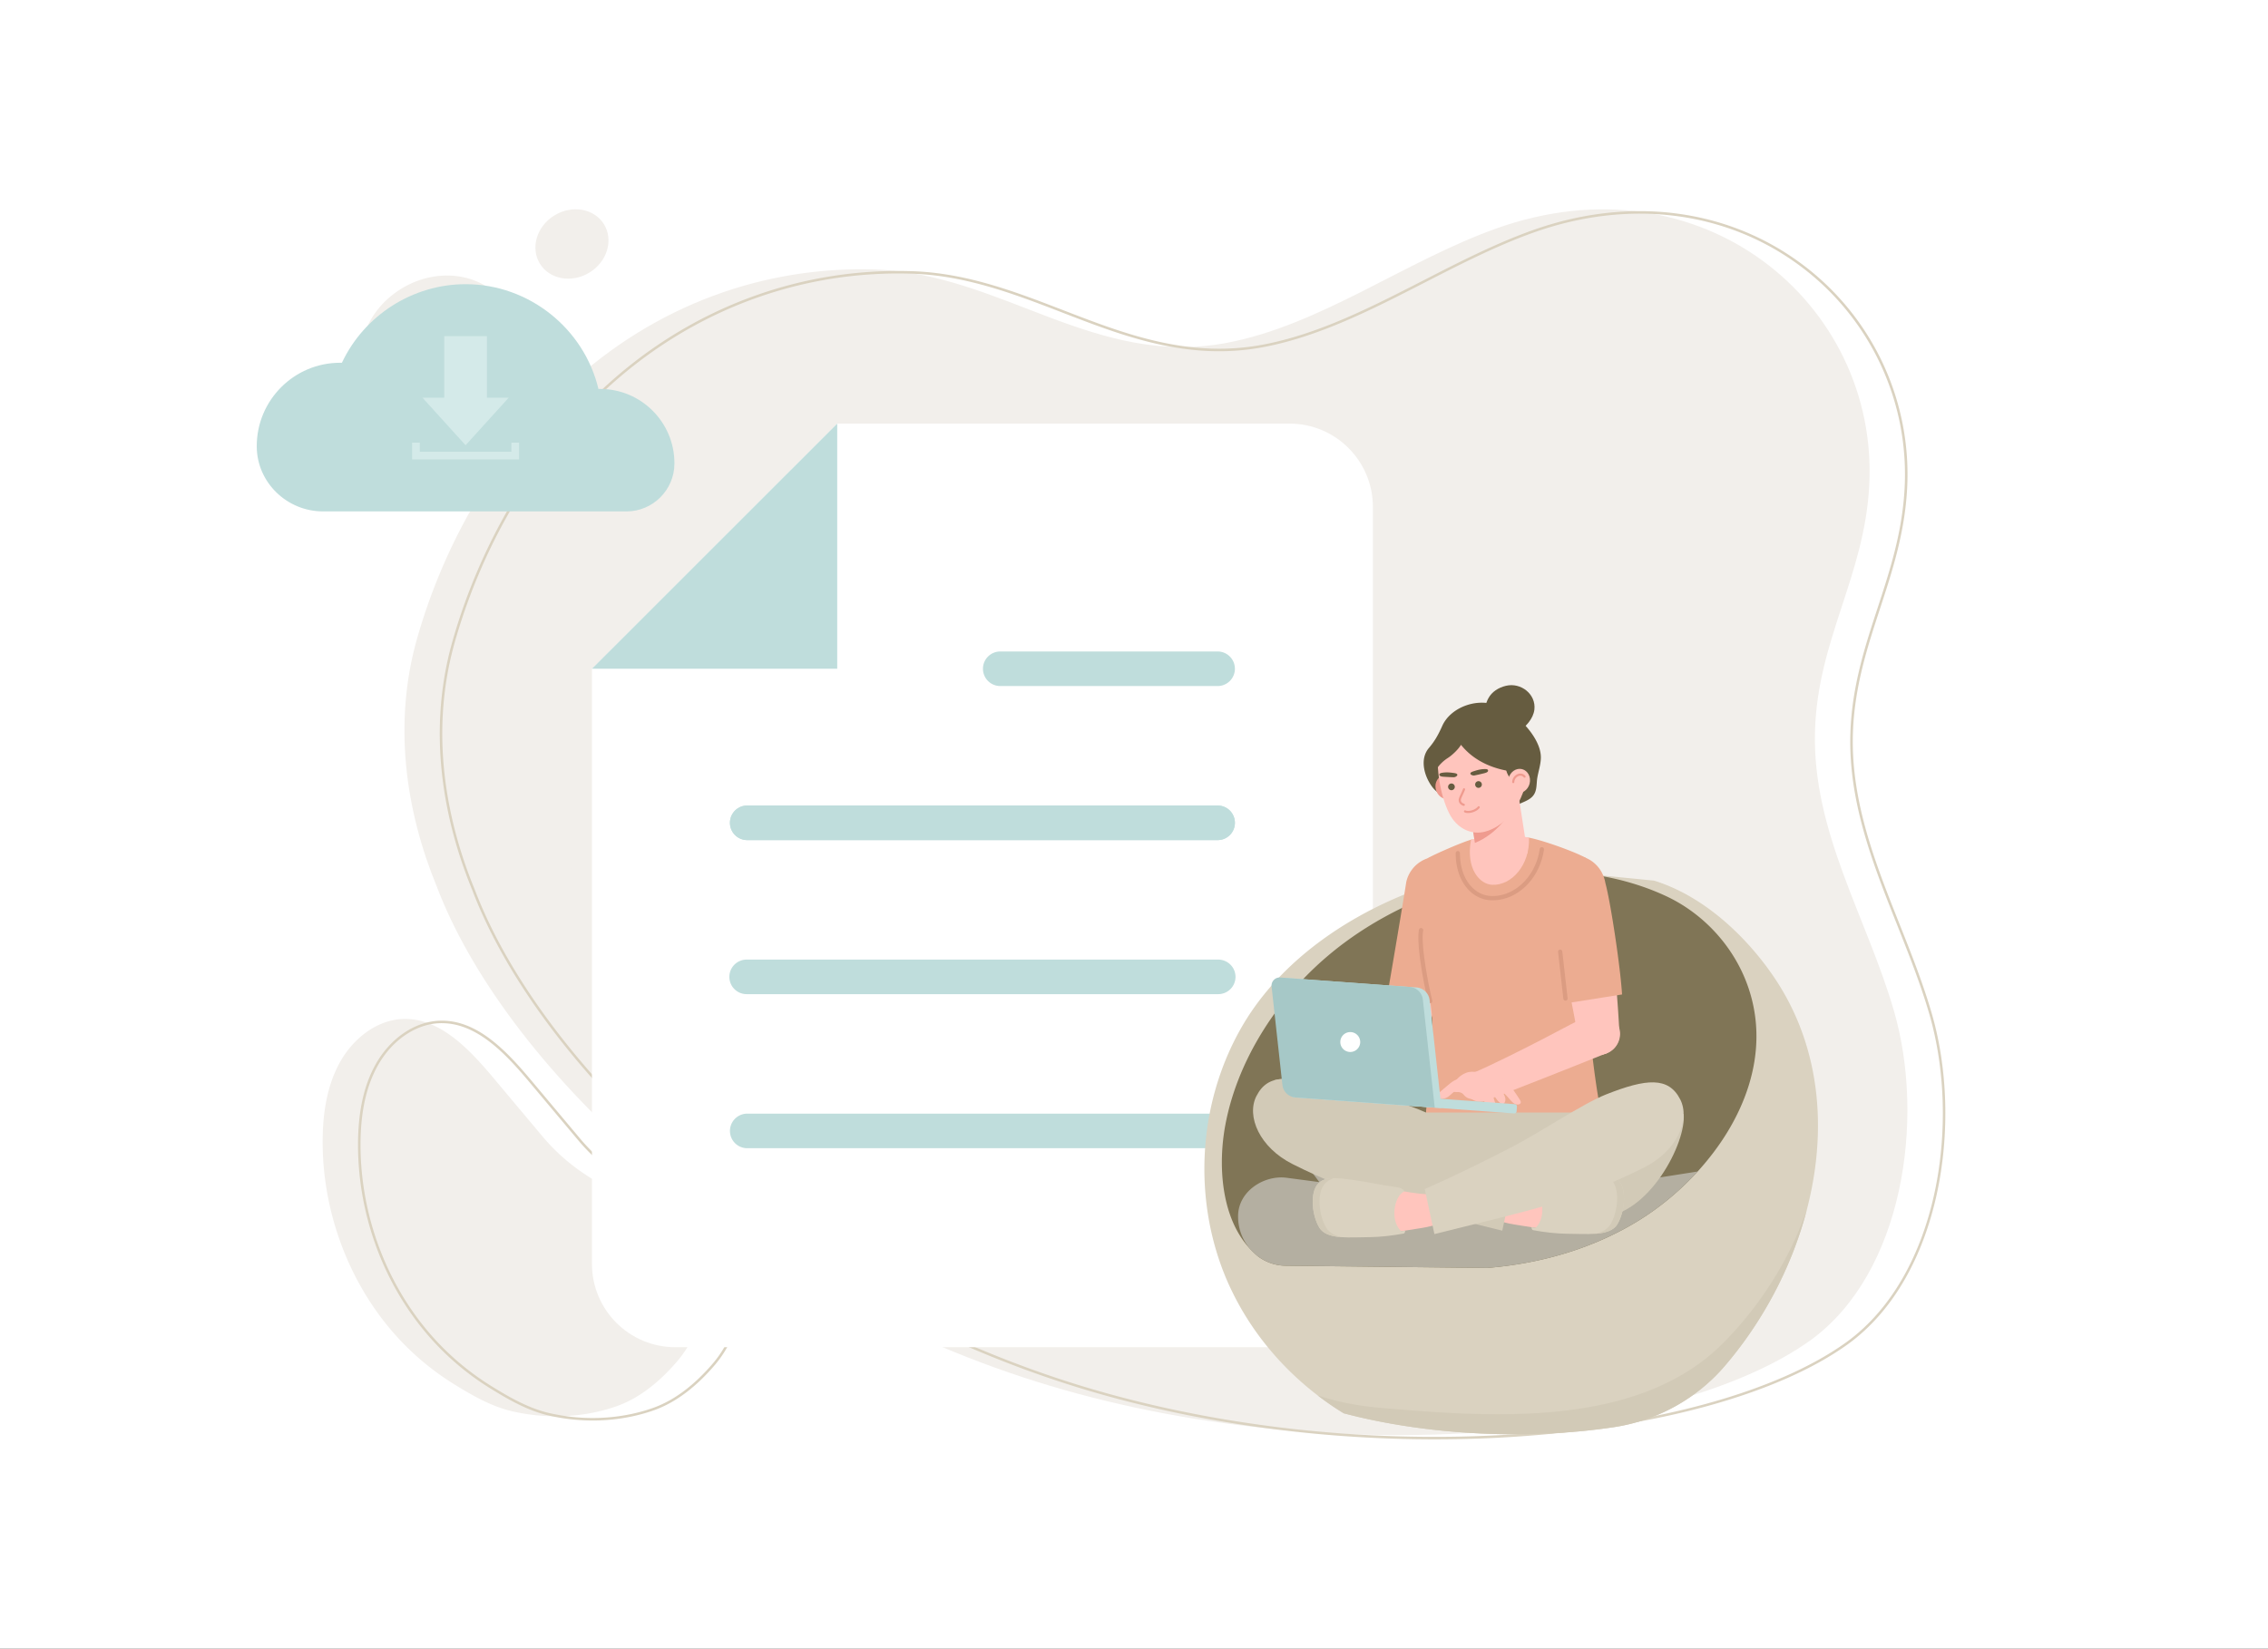<svg xmlns="http://www.w3.org/2000/svg" width="425" height="309" fill="none" viewBox="0 0 425 309"><rect x="0" y="0" width="425" height="309" fill="#333333" stroke="none"/><g clip-path="url(#clip0_401_1520)"><path fill="#fff" d="M425 0H0v309h425V0Z"/><path fill="#F2EFEB" d="M89.087 76.744c7.094-4.356 9.733-12.952 5.894-19.2-3.839-6.247-12.701-7.78-19.795-3.425-7.094 4.356-9.733 12.953-5.895 19.2 3.84 6.248 12.702 7.781 19.796 3.425ZM110.466 51.08c3.318-2.037 4.535-6.085 2.719-9.042-1.817-2.956-5.979-3.7-9.297-1.663-3.317 2.037-4.535 6.085-2.718 9.041 1.816 2.957 5.978 3.702 9.296 1.664ZM339.332 251.147c17.311-12.598 21.466-41.348 15.589-61.636-5.091-17.573-15.379-33.638-14.806-52.565.521-17.165 9.289-28.969 10.166-46.035 1.745-33.953-31.346-61.859-69.913-48.079-17.14 6.124-32.998 18.157-50.583 21.446-24.663 4.613-42.26-13.024-65.759-13.772-20.503-.65-41.084 6.429-57.735 21.954-13.096 12.21-22.937 28.98-28.122 47.16-4.524 15.866-2.215 32.216 3.68 46.546l257.483 84.983v-.002Z"/><path fill="#F2EFEB" d="m160.892 155.761-79.043 10.402c12.434 32.742 54.318 73.647 109.781 91.952 55.463 18.306 121.76 11.752 147.702-6.969l-1.02-21.568-177.42-73.819v.002Z"/><path fill="#F2EFEB" d="M74.413 250.56c-8.877-9.749-13.987-23.187-13.952-36.684.014-5.15.794-10.437 3.287-14.869 2.492-4.433 6.929-7.88 11.823-8.028 6.883-.209 12.384 5.678 16.94 11.108 3.041 3.627 6.083 7.251 9.124 10.877 4.466 5.323 10.25 9.19 16.657 11.421 4.899 1.706 9.327 4.317 11.877 8.901 3.788 6.81 1.742 15.986-3.273 21.854-3.033 3.547-6.785 6.747-11.101 8.327-4.124 1.51-11.185 2.99-19.711 1.063-3.926-.887-7.537-2.955-10.996-5.1a50.306 50.306 0 0 1-10.678-8.867l.004-.003Z"/><path fill="#DAD2C0" d="M268.838 269.766c-24.319 0-48.863-3.754-70.419-10.869-25.98-8.575-50.569-22.617-71.108-40.609-18.619-16.31-32.405-34.594-38.82-51.482-4.58-11.133-8.937-28.277-3.684-46.695 5.257-18.433 15.267-35.22 28.187-47.267 15.956-14.876 36.515-22.707 57.904-22.018 10.243.326 19.477 3.89 28.408 7.338 11.509 4.442 23.411 9.037 37.3 6.439 10.421-1.95 20.425-7.078 30.101-12.037 6.628-3.398 13.481-6.911 20.446-9.4 18.025-6.441 36.409-4.15 50.441 6.282a49.123 49.123 0 0 1 19.786 42.03c-.431 8.395-2.799 15.623-5.088 22.612-2.366 7.226-4.814 14.7-5.078 23.418-.385 12.715 4.241 24.365 8.715 35.629 2.173 5.473 4.42 11.13 6.081 16.865 5.936 20.495 1.696 49.249-15.677 61.892-12.971 9.361-35.898 15.708-62.903 17.413-4.837.306-9.71.458-14.592.458v.001ZM168.332 51.256c-20.339 0-39.787 7.734-55.018 21.932-12.858 11.99-22.823 28.7-28.058 47.053-5.214 18.288-.882 35.323 3.67 46.393 6.391 16.824 20.132 35.041 38.693 51.302 20.493 17.951 45.025 31.961 70.945 40.516 25.827 8.525 55.954 12.218 84.834 10.389 26.92-1.701 49.757-8.016 62.657-17.326 17.204-12.521 21.392-41.041 15.501-61.38-1.655-5.712-3.898-11.358-6.066-16.822-4.491-11.309-9.137-23.005-8.749-35.817.268-8.785 2.725-16.292 5.102-23.551 2.279-6.958 4.636-14.157 5.064-22.489a48.655 48.655 0 0 0-19.598-41.628c-13.903-10.336-32.128-12.601-50.003-6.216-6.936 2.478-13.775 5.984-20.389 9.375-9.706 4.975-19.74 10.118-30.228 12.082-14.018 2.619-25.983-1.996-37.554-6.463-8.894-3.434-18.091-6.985-28.254-7.307a78.213 78.213 0 0 0-2.552-.04l.003-.002ZM111.077 266.236c-2.49 0-5.238-.257-8.18-.921-4.059-.918-7.84-3.129-11.067-5.129a50.5 50.5 0 0 1-10.727-8.91c-8.942-9.819-14.05-23.248-14.013-36.844.017-6.141 1.102-11.041 3.317-14.982 2.744-4.885 7.351-8.006 12.02-8.148 6.981-.223 12.49 5.667 17.127 11.192l9.124 10.875c4.332 5.163 10.057 9.088 16.555 11.35 5.837 2.033 9.763 4.979 12.005 9.008 4.04 7.262 1.397 16.626-3.299 22.12-3.546 4.15-7.315 6.974-11.199 8.396-2.37.868-6.452 1.993-11.662 1.993h-.001Zm-28.288-74.471c-.116 0-.23.002-.348.006-4.505.136-8.96 3.168-11.625 7.909-2.174 3.871-3.24 8.697-3.256 14.755-.036 13.479 5.026 26.792 13.89 36.525a50.01 50.01 0 0 0 10.627 8.825c3.194 1.981 6.936 4.17 10.923 5.071 8.982 2.032 16.121.212 19.578-1.054 3.808-1.393 7.509-4.173 11.004-8.259 4.591-5.372 7.18-14.512 3.245-21.588-2.182-3.925-6.026-6.802-11.748-8.793-6.579-2.29-12.375-6.263-16.761-11.49l-9.124-10.875c-4.487-5.349-9.814-11.03-16.405-11.03v-.002Z"/><path fill="#fff" d="M241.647 79.394h-84.761l-45.958 45.945v111.543c0 8.623 6.993 15.614 15.618 15.614h115.101c8.625 0 15.618-6.991 15.618-15.614V95.008c0-8.623-6.993-15.614-15.618-15.614Z"/><path fill="#BFDDDC" d="m156.886 79.394-45.958 45.945h45.958V79.394ZM228.282 157.452h-88.369a3.24 3.24 0 0 1 0-6.476h88.369a3.24 3.24 0 0 1 0 6.476ZM228.282 186.327h-88.369a3.24 3.24 0 0 1-3.239-3.238 3.24 3.24 0 0 1 3.239-3.239h88.369a3.24 3.24 0 0 1 3.239 3.239 3.24 3.24 0 0 1-3.239 3.238ZM228.282 128.579h-40.846a3.24 3.24 0 0 1-3.24-3.238 3.24 3.24 0 0 1 3.24-3.238h40.846a3.24 3.24 0 0 1 0 6.476Z"/><path fill="#BFDDDC" d="M228.282 157.452h-88.369a3.24 3.24 0 0 1 0-6.476h88.369a3.24 3.24 0 0 1 0 6.476ZM228.282 215.201h-88.369a3.24 3.24 0 0 1 0-6.476h88.369a3.24 3.24 0 0 1 0 6.476Z"/><path fill="#DAD2C0" d="M338.594 226.674c-2.781 10.718-8.214 20.948-15.363 29.312-5.293 6.19-12.715 10.294-20.859 11.508-17.223 2.571-36.043 1.244-50.57-2.61a54.21 54.21 0 0 1-4.885-3.355s-.007 0-.014-.007c-6.815-5.225-12.417-11.964-16.097-19.63a41.332 41.332 0 0 1-.799-1.729c-6.604-15.193-5.58-33.361 2.702-47.72 9.768-16.927 30.727-27.578 50.419-30.044l26.809 2.648h.014c10.327 3.205 18.415 11.873 22.892 18.712a45.77 45.77 0 0 1 1.685 2.783c6.871 12.271 7.593 26.587 4.067 40.134l-.001-.002Z"/><path fill="#807556" d="M318.121 219.566c-3.422 3.753-7.37 6.968-11.438 9.428-8.479 5.13-18.206 7.854-27.981 8.645l-37.784-.414a8.81 8.81 0 0 1-5.024-1.635 5.065 5.065 0 0 1-.107-.081 14.361 14.361 0 0 1-1.777-1.715c-.005-.005-.01-.009-.01-.014-.027-.028-.053-.054-.076-.082-5.177-5.874-5.67-15.558-4.315-22.819 2.098-11.262 8.593-21.795 16.742-29.516 8.011-7.588 18.023-12.787 28.464-15.828 11.935-3.477 25.896-2.915 37.318 2.383 7.06 3.277 12.799 9.467 15.42 16.973 4.398 12.582-.869 25.297-9.431 34.674l-.001.001Z"/><path fill="#B4AFA1" d="M318.121 219.567c-3.422 3.75-7.37 6.963-11.439 9.426-8.478 5.13-18.205 7.852-27.98 8.645l-37.784-.414a8.804 8.804 0 0 1-5.024-1.636l-.109-.081a9.044 9.044 0 0 1-1.777-1.714c-.005-.006-.01-.009-.01-.014a9.36 9.36 0 0 1-1.994-5.906c.05-4.661 4.926-7.683 9.095-7.132l4.838.64 32.895 4.354 32.893-5.165 6.394-1.003h.002Z"/><path fill="#B4AFA1" d="M311.754 219.112c-1.255 2.215-2.633 4.305-4.68 5.768-2.412 1.727-5.43 2.321-8.178 3.449-2.371.978-4.432 2.241-6.972 2.72-2.53.478-5.148.481-7.677.007-3.138-.588-6.078-1.881-9.148-2.715-3.043-.825-6.082-.702-9.212-.742-3.193-.035-6.188.546-9.411.121-1.413-.188-2.847-.426-4.131-1.051-2.759-1.345-4.303-4.126-6.116-6.453a9.753 9.753 0 0 0-.265-.329l32.897 4.253 32.891-5.025.002-.003Z"/><path fill="#D2CAB7" d="M338.594 226.674c-2.781 10.718-8.214 20.948-15.363 29.312-5.293 6.19-12.715 10.294-20.859 11.508-17.223 2.571-36.042 1.244-50.569-2.61a54.084 54.084 0 0 1-4.886-3.355c3.869 1.284 7.917 2.015 11.981 2.355 20.644 1.752 47.967 3.801 63.886-12.048 6.748-6.729 12.568-15.643 15.812-25.162h-.002Z"/><path fill="#665C40" d="M280.768 152.558c-.26.027-.511.02-.736-.036-.811-.201-1.515-1.027-2.075-1.578-1.274-1.255-2.615-1.295-4.339-1.309-2.095-.018-3.954-.446-5.241-2.163-1.483-1.978-2.396-5.191-.621-7.279 1.145-1.346 1.78-2.521 2.507-4.142 1.518-3.393 6.2-5.169 9.783-3.986 1.812.599 3.541 1.725 4.905 3.012 1.773 1.674 3.799 4.378 3.791 6.879-.006 1.289-.455 2.568-.669 3.833-.183 1.076-.021 2.296-.703 3.24-.696.967-1.989 1.281-3.056 1.845-.674.356-1.276.826-1.949 1.184a4.641 4.641 0 0 1-1.597.499v.001Z"/><path fill="#665C40" d="M287.528 133.002c-.203 1.692-1.597 3.231-3.007 4.135-1.248.8-3.655 1.097-4.963.281-2.005-1.25-1.603-4.774-.67-6.518.672-1.258 1.915-2.032 3.303-2.364 2.839-.678 5.681 1.599 5.337 4.465v.001Z"/><path fill="#D2CAB7" d="m239.926 208.769-1.202-6.284c4.383-1.462 21.377 2.848 28.494 6.028l.754-3.698h31.217v3.954h16.3c.629 5.215-6.56 19.353-15.9 19.353-5.819 0-23.922-.618-23.922-.618l-35.739-18.733-.002-.002Z"/><path fill="#FFC5BD" d="M269.411 171.888a5.543 5.543 0 1 0 0-11.085 5.544 5.544 0 1 0 0 11.085ZM263.141 197.522a3.92 3.92 0 1 0 0-7.84 3.92 3.92 0 0 0 0 7.84Z"/><path fill="#FFC5BD" d="m264.009 165.103-.022.193a241.49 241.49 0 0 1-4.666 27.429l7.64 1.757.032-.089a241.443 241.443 0 0 0 7.798-26.708l.023-.098-10.805-2.485v.001Z"/><path fill="#ECAC91" d="M275.169 167.968c.334-1.459.158-2.97-.495-4.256a5.686 5.686 0 0 0-3.866-3.014 6.086 6.086 0 0 0-7.28 4.567c-.509 3.296-2.54 15.426-3.479 20.777l9.978 2.412c1.605-4.584 4.624-16.56 5.14-20.486h.002Z"/><path fill="#ECAC91" d="M267.682 185.788c.737 3.898.962 6.96.578 11.867-.209 2.631-.674 6.752-1.043 10.857h32.774c-.802-4.218-1.364-8.581-1.685-11.452-.338-3.159-1.668-12.139-1.54-16.069.144-5.516.513-20.142.513-20.142-2.167-1.235-8.295-3.399-10.813-3.864l-10.78.384c-1.717.481-6.898 2.743-8.15 3.48 0 0-.289 7.057-.609 9.461-.418 3.209-1.33 6.224-.561 9.414a99.196 99.196 0 0 1 1.314 6.062l.002.002Z"/><path fill="#DB9C82" d="M279.702 168.736s-.265-.003-.393-.01c-1.761-.088-3.388-.967-4.58-2.48-1.266-1.604-1.942-3.796-1.951-6.338a.4.4 0 1 1 .801-.001c.009 2.36.623 4.382 1.778 5.844 1.046 1.327 2.465 2.101 3.992 2.176.12.005.357.009.357.009 2.145 0 4.244-.955 5.909-2.689 1.548-1.611 2.584-3.792 2.916-6.142a.401.401 0 0 1 .793.112c-.354 2.513-1.466 4.853-3.128 6.585-1.817 1.892-4.124 2.934-6.494 2.934Z"/><path fill="#FFC5BD" d="m286.513 156.997-5.321-1.016-5.533 1.388c-1.034 5.519 1.673 8.35 3.928 8.461 3.689.182 7.137-3.744 6.928-8.833h-.002Z"/><path fill="#FFC5BD" d="m286.238 159.952-9.345 1.443-.514-3.414-2.207-14.378 9.329-1.441.955 6.218 1.782 11.572Z"/><path fill="#EF9B8F" d="M284.456 148.38c-.827 4.135-4.222 8.071-8.077 9.601l-2.207-14.378 9.329-1.441.955 6.218Z"/><path fill="#FFC5BD" d="M290.598 230.534c-2.278-.311-4.56-.659-6.836-1.034-.992-.165-3.107-.597-4.462-1.334 0 0 .677-3.564 1.002-5.095 1.324.118 2.718.181 4.073.009 1.799-.23 3.592-.509 5.363-.92 2.565-.595 5.105-.563 7.731-.619 1.768-.039 5.581 1.355 5.569 3.122-.018 2.785-2.409 4.288-5.07 5.499-2.251 1.023-4.9.71-7.371.373l.001-.001Z"/><path fill="#D2CAB7" d="M235.439 205.431c2.181-4.31 6.371-3.926 13.925-.935 4.399 1.743 12.099 6.995 17.829 9.956 5.103 2.636 10.372 5.227 16.121 7.78l-1.805 8.426c-18.099-4.511-27.152-6.353-39.316-12.494-6.164-3.112-8.673-8.94-6.756-12.733h.002Z"/><path fill="#DAD2C0" d="M286.98 230.023c.016.416.25.526.25.526 2.096.399 4.506.666 6.319.681 1.763 0 3.759.134 5.488 0h.049c1.78-.149 3.276-.598 3.992-1.779 1.38-2.345 1.73-6.218.432-7.998-.681-.947-1.847-1.248-3.11-1.279-1.131-.016-2.346.167-3.361.3-2.494.316-5.954 1.081-7.933 1.313-1.531.182-1.878.582-1.929.881 1.813.798 2.761 5.337.583 7.448-.167-.016-.781-.093-.781-.093h.001Z"/><path fill="#D2CAB7" d="M299.088 231.231c1.78-.15 3.276-.599 3.992-1.78 1.38-2.345 1.729-6.218.432-7.998-.681-.947-1.847-1.247-3.111-1.279.748.267 1.38.665 1.829 1.279 1.298 1.78.948 5.653-.432 7.998-.531.881-1.497 1.43-2.71 1.78Z"/><path fill="#FFC5BD" d="M259.704 231.167c2.279-.311 4.561-.658 6.836-1.034.992-.165 3.108-.596 4.463-1.334 0 0-.678-3.564-1.003-5.094-1.323.117-2.717.18-4.072.008-1.8-.23-3.592-.509-5.363-.919-2.565-.595-5.106-.564-7.732-.62-1.768-.038-5.581 1.355-5.568 3.122.017 2.786 2.408 4.288 5.07 5.499 2.25 1.023 4.899.711 7.371.374l-.002-.002Z"/><path fill="#DAD2C0" d="M263.326 230.658c-.015.416-.249.526-.249.526-2.096.399-4.506.666-6.32.681-1.762 0-3.758.134-5.487 0h-.05c-1.78-.149-3.275-.598-3.992-1.779-1.38-2.345-1.729-6.218-.432-7.998.682-.947 1.847-1.248 3.111-1.279 1.131-.016 2.346.167 3.36.3 2.495.316 5.955 1.081 7.934 1.313 1.53.182 1.878.582 1.929.881-1.814.798-2.762 5.337-.583 7.448.167-.016.781-.093.781-.093h-.002Z"/><path fill="#D2CAB7" d="M251.219 231.865c-1.78-.149-3.275-.599-3.992-1.78-1.379-2.344-1.729-6.218-.432-7.997.682-.948 1.847-1.248 3.111-1.28-.748.267-1.38.666-1.829 1.28-1.297 1.779-.948 5.653.432 7.997.532.881 1.497 1.431 2.71 1.78Z"/><path fill="#DAD2C0" d="M314.862 206.065c-2.18-4.31-6.371-3.926-13.925-.935-4.399 1.742-12.099 6.995-17.829 9.956-5.103 2.636-10.371 5.226-16.121 7.78l1.805 8.426c18.099-4.511 27.153-6.354 39.317-12.494 6.163-3.112 8.672-8.94 6.755-12.733h-.002Z"/><path fill="#DB9C82" d="M268.004 188.032a.4.4 0 0 1-.388-.298c-.523-2.003-2.284-10.462-1.715-13.472a.388.388 0 0 1 .47-.319c.216.04.36.251.32.469-.508 2.683 1.116 10.881 1.703 13.118a.403.403 0 0 1-.388.504l-.002-.002Z"/><path fill="#FFC5BD" d="M263.141 197.522a3.92 3.92 0 1 0 0-7.84 3.92 3.92 0 0 0 0 7.84ZM257.238 205.584a2.847 2.847 0 1 0 .002-5.694 2.847 2.847 0 0 0-.002 5.694Z"/><path fill="#FFC5BD" d="M259.706 191.713c-1.231 2.767-2.949 6.551-4.963 9.65l4.993 2.749c2.361-2.68 4.74-5.572 6.838-8.617l-6.868-3.781v-.001ZM251.589 202.981c.06-.009.119-.012.177-.012.307-.002.604.098.908.144.303.046.644.026.874-.176.126-.11.204-.265.277-.416.218-.452.409-.917.569-1.395l-2.649-.17c-.161-.011-.328-.019-.477.042-1.345.551-2.551 1.966-3.513 3.031-.149.167-.309.383-.234.593a.452.452 0 0 0 .223.235c.274.148.616.111.901-.014.284-.124.526-.328.771-.521.596-.47 1.371-1.234 2.171-1.341h.002Z"/><path fill="#FFC5BD" d="M257.334 205.584a2.724 2.724 0 1 0 .002-5.448 2.724 2.724 0 0 0-.002 5.448Z"/><path fill="#FFC5BD" d="M258.537 201.026c.636.4 1.171.971 1.508 1.643.17.337.313.721.351 1.1.039.374-.23.553-.548.702-.502.234-1.006.467-1.53.646-.515.174-1.054.293-1.596.271a3.128 3.128 0 0 1-1.959-.813c-.236-.218-.437-.47-.685-.674-.248-.204-.556-.36-.876-.33-.272.025-.516.183-.711.37-.197.19-.355.415-.537.618-.246.274-.543.516-.892.628-.351.113-.762.078-1.05-.152a.369.369 0 0 1-.124-.156c-.044-.13.035-.267.112-.381.672-.992 1.396-2.348 2.556-2.835.574-.24 1.109-.319 1.627-.682.513-.36 1.234-.606 1.865-.56 1.39.102 1.827.191 2.489.607v-.002Z"/><path fill="#FFC5BD" d="M261.146 204.684a.95.95 0 0 0-.276-.2c-.251-.111-.542-.035-.802.056s-.529.2-.801.153c-.342-.058-.602-.362-.704-.694-.101-.331-.075-.688-.029-1.032.066-.51.04-.991.059-1.5.002-.051.009-.109.053-.137.046-.03.105-.007.154.016.794.367 1.666.677 2.391 1.174.346.237.632.547.91.862.634.714 1.243 1.451 1.852 2.186.03.037.061.076.068.121.013.072-.033.141-.086.194-.23.231-.593.279-.916.231a1.985 1.985 0 0 1-.913-.382c-.247-.188-.442-.429-.637-.667-.095-.116-.204-.26-.327-.381h.004ZM253.677 205.965c.723-.306 1.074-1.111 1.348-1.792.138-.346.251-.707.418-1.042.224-.681.612-1.208 1.204-1.592.021-.014.044-.028.051-.053a.11.11 0 0 0 0-.051c-.034-.135-.167-.216-.288-.284-.256-.141-.525-.351-.823-.383-.311-.033-.624.109-.859.316-.395.346-.688.837-.892 1.313-.458 1.06-.907 2.101-1.46 3.113-.044.081-.09.176-.053.26.023.054.076.09.125.119.368.214.837.243 1.229.078v-.002ZM294.894 171.751a5.543 5.543 0 0 0 5.544-5.542 5.543 5.543 0 0 0-5.544-5.542 5.543 5.543 0 1 0 0 11.084ZM299.573 197.703a3.92 3.92 0 1 0 0-7.84 3.92 3.92 0 0 0 0 7.84Z"/><path fill="#FFC5BD" d="m289.427 167.135.054.186a241.72 241.72 0 0 1 6.227 27.119l7.729-1.311-.005-.095a241.707 241.707 0 0 0-3.058-27.654l-.018-.1-10.931 1.855h.002Z"/><path fill="#ECAC91" d="M300.832 165.494c-.251-1.474-.995-2.802-2.091-3.739a5.69 5.69 0 0 0-4.726-1.299 6.083 6.083 0 0 0-4.968 7.011c.795 3.24 3.58 15.218 4.768 20.521l10.14-1.604c-.279-4.849-2.093-17.065-3.123-20.888v-.002Z"/><path fill="#FFC5BD" d="M299.573 197.685a3.92 3.92 0 1 0 0-7.838 3.92 3.92 0 1 0 0 7.838ZM277.38 206.48a2.847 2.847 0 1 0 0-5.695 2.847 2.847 0 0 0 0 5.695Z"/><path fill="#FFC5BD" d="M298.001 190.176c-1.915.837-5.301 2.711-9.111 4.678-4.468 2.308-9.497 4.792-12.654 6.171l2.288 5.218c6.399-2.413 15.048-5.839 22.623-8.889L298 190.176h.001Z"/><path fill="#DB9C82" d="M293.342 187.548c.02 0 .039 0 .058-.002a.4.4 0 0 0 .353-.444l-.997-8.799a.401.401 0 0 0-.795.091l.997 8.799c.021.201.19.35.384.355Z"/><path fill="#FFC5BD" d="M280.918 204.342a1.438 1.438 0 0 0-.186-.044c-.324-.055-.654 0-.983 0-.328-.002-.684-.081-.893-.334-.114-.138-.172-.314-.223-.484a12.75 12.75 0 0 1-.365-1.569l2.824.267c.172.015.351.035.499.124 1.327.809 2.361 2.506 3.198 3.793.13.2.262.454.148.665a.483.483 0 0 1-.276.211c-.314.108-.669.014-.95-.167-.279-.179-.5-.435-.726-.681-.552-.597-1.24-1.534-2.067-1.783v.002Z"/><path fill="#FFC5BD" d="M276.848 206.137a2.544 2.544 0 1 0 0-5.088 2.544 2.544 0 0 0 0 5.088Z"/><path fill="#FFC5BD" d="M272.409 204.598c.231.102.502.072.758.079.316.009.637.084.89.281.193.151.334.363.518.526.727.644 2.073.72 2.816.06.351-.313.611-.721.939-1.06a.624.624 0 0 1 .258-.181c.116-.032.239.005.348.054 1.067.48 1.395 2.035 2.459 2.524a.433.433 0 0 0 .151.046.372.372 0 0 0 .257-.106c.238-.205.321-.559.286-.879-.035-.321-.172-.616-.308-.905-.442-.952-.909-1.934-1.697-2.593-.453-.377-.971-.58-1.48-.844-.509-.263-.92-.607-1.515-.658-1.408-.119-1.859-.096-2.589.234a4.338 4.338 0 0 0-1.723 1.407c-.279.386-1.07 1.613-.431 1.98l.068.035h-.005Z"/><path fill="#FFC5BD" d="M272.338 204.736a4.308 4.308 0 0 1 1.05-.616c.332-.136.785-.128 1.087-.277.586-.288.69-1.374.606-1.957-.004-.023-.009-.047-.027-.059-.017-.011-.04-.007-.06-.004-.791.155-1.599.277-2.334.627-.404.191-.759.472-1.106.756a88.333 88.333 0 0 0-2.326 1.997.28.28 0 0 0-.093.116c-.027.074.012.155.057.218.206.282.58.395.929.398a2.12 2.12 0 0 0 1.029-.251c.449-.24.793-.632 1.19-.949l-.002.001Z"/><path fill="#FFC5BD" d="M277.68 201.402c.334.018.639.219.853.477.358.432.585 1.001.722 1.536.305 1.197.602 2.371 1.016 3.533.034.093.065.2.012.284-.033.053-.094.083-.152.106a1.495 1.495 0 0 1-1.31-.127c-.997-.623-1.097-2.248-1.381-3.275-.108-.384-.236-.8-.56-1.032-.506-.358-1.273-.122-1.765-.498l1.77-.79c.247-.11.504-.223.776-.216h.023l-.004.002Z"/><path fill="#BFDDDC" d="m270.12 207.682-26.108-1.903a2.644 2.644 0 0 1-2.437-2.348l-2.028-18.443a1.527 1.527 0 0 1 1.628-1.689l24.252 1.768a2.675 2.675 0 0 1 2.467 2.378l2.226 20.237Z"/><path fill="#BFDDDC" d="m242.091 204.347-.063.857a.441.441 0 0 0 .408.472l41.289 3.009a.44.44 0 0 0 .471-.407l.063-.858a.44.44 0 0 0-.408-.471l-41.289-3.01a.44.44 0 0 0-.471.408Z"/><path fill="#A6C8C7" d="m268.854 207.588-26.108-1.902a2.645 2.645 0 0 1-2.437-2.348l-2.027-18.444a1.526 1.526 0 0 1 1.627-1.688l24.253 1.767a2.675 2.675 0 0 1 2.466 2.378l2.226 20.237Z"/><path fill="#fff" d="M253.024 197.165a1.865 1.865 0 1 0 .002-3.73 1.865 1.865 0 0 0-.002 3.73Z"/><path fill="#EF9B8F" d="M271.888 149.658c1.046-.409 1.52-1.692 1.06-2.865-.46-1.174-1.68-1.793-2.725-1.383-1.046.409-1.52 1.693-1.06 2.866.46 1.173 1.68 1.792 2.725 1.382Z"/><path fill="#FFC5BD" d="M278.752 133.971c-5.089-.259-8.576 2.159-9.183 6.332-.529 3.637.337 8.779 1.964 12.075 1.378 2.794 3.994 4.075 6.431 3.562 2.459-.517 4.749-2.397 6.077-4.585 1.326-2.184 2.277-4.988 2.5-8.051.225-4.77-2.068-9.041-7.789-9.333Z"/><path fill="#665C40" d="M273.777 139.596c2.537 3.178 6.456 4.816 10.89 5.142l1.708 1.646c.256-1.002.414-2.034.492-3.062.212-4.47-1.805-9.347-8.104-9.672a11.031 11.031 0 0 0-1.239-.021c-4.603.167-7.707 2.641-8.278 6.634-.168 1.195-.198 2.636-.098 4.031.339-.742 1.243-1.644 2.14-2.216.866-.552 2.015-1.664 2.489-2.486v.004Z"/><path fill="#665C40" d="M285.039 143.296c-.649.961-1.004 2.127-1.106 3.283-1.109-.575-1.826-1.832-1.755-3.08.684-.337 1.322-.525 2.085-.507.093.002.19.007.274.049.084.042.151.13.14.223.037.03.325.004.362.033v-.001Z"/><path fill="#FFC5BD" d="M286.632 146.87c.312-1.221-.316-2.436-1.404-2.714-1.087-.279-2.222.485-2.535 1.706-.313 1.22.316 2.436 1.403 2.714 1.088.278 2.223-.485 2.536-1.706Z"/><path fill="#EF9B8F" d="M283.587 146.783h-.027a.202.202 0 0 1-.195-.206c.006-.198.046-.393.125-.582.26-.634.897-1.057 1.513-1.008a1.194 1.194 0 0 1 .838.446.202.202 0 0 1-.032.283.202.202 0 0 1-.283-.032.788.788 0 0 0-.556-.297c-.446-.035-.911.285-1.108.76-.06.144-.091.292-.095.441a.198.198 0 0 1-.179.193l-.001.002Z"/><path fill="#665C40" d="M272.082 146.853a.628.628 0 1 0-.172 1.244.628.628 0 0 0 .172-1.244ZM277.143 146.414a.627.627 0 1 0-.172 1.243.627.627 0 0 0 .172-1.243ZM278.834 144.34c-.043-.128-.217-.186-.375-.193-.734-.035-1.447.121-2.137.349-.242.081-.909.239-.769.561.092.209.501.329.746.28a34.594 34.594 0 0 0 1.63-.367c.305-.077 1.048-.211.905-.63ZM269.729 145.128c.021-.134.183-.22.337-.255.716-.16 1.447-.128 2.165-.023.253.037.935.079.855.422-.053.222-.437.408-.687.403a34.31 34.31 0 0 1-1.667-.081c-.315-.022-1.07-.026-1.001-.465l-.002-.001Z"/><path fill="#EF9B8F" d="M274.317 151.04c-.03.004-.06 0-.09-.01-.392-.141-.657-.357-.79-.641-.121-.258-.121-.551-.004-.872.067-.179.171-.402.287-.653.142-.305.303-.653.433-1.002a.203.203 0 0 1 .258-.118.203.203 0 0 1 .12.258c-.137.365-.302.72-.446 1.032a7.724 7.724 0 0 0-.274.621c-.081.218-.084.408-.011.564.086.181.28.33.562.432a.2.2 0 0 1-.047.387l.002.002ZM275.371 152.367c-.346.037-.673.005-.92-.111a.2.2 0 0 1-.099-.266.2.2 0 0 1 .267-.097c.599.279 1.875-.112 2.312-.709a.203.203 0 0 1 .281-.044.2.2 0 0 1 .044.279c-.369.504-1.169.871-1.884.946l-.001.002Z"/><path fill="#BFDDDC" d="M60.548 95.849c-6.799 0-12.376-5.428-12.435-12.1v-.138c0-8.614 7.006-15.622 15.616-15.622.114 0 .228 0 .341.003 4.17-8.88 13.266-14.731 23.177-14.731 11.865 0 22.19 8.296 24.898 19.641.106-.003.214-.003.321-.003 7.673 0 13.915 6.24 13.915 13.912v.081c-.015 4.94-4.049 8.958-8.99 8.958H60.548v-.001Z"/><path fill="#D4EAE9" d="M91.247 63h-7.999v13.025h8V63Z"/><path fill="#D4EAE9" d="m87.247 83.45 8.075-8.91H79.171l8.076 8.91Z"/><path fill="#D4EAE9" d="M97.268 86.109H77.227v-3.155h1.443v1.714h17.155v-1.714h1.443v3.155Z"/></g><defs><clipPath id="clip0_401_1520"><path fill="#fff" d="M0 0h425v309H0z"/></clipPath></defs></svg>